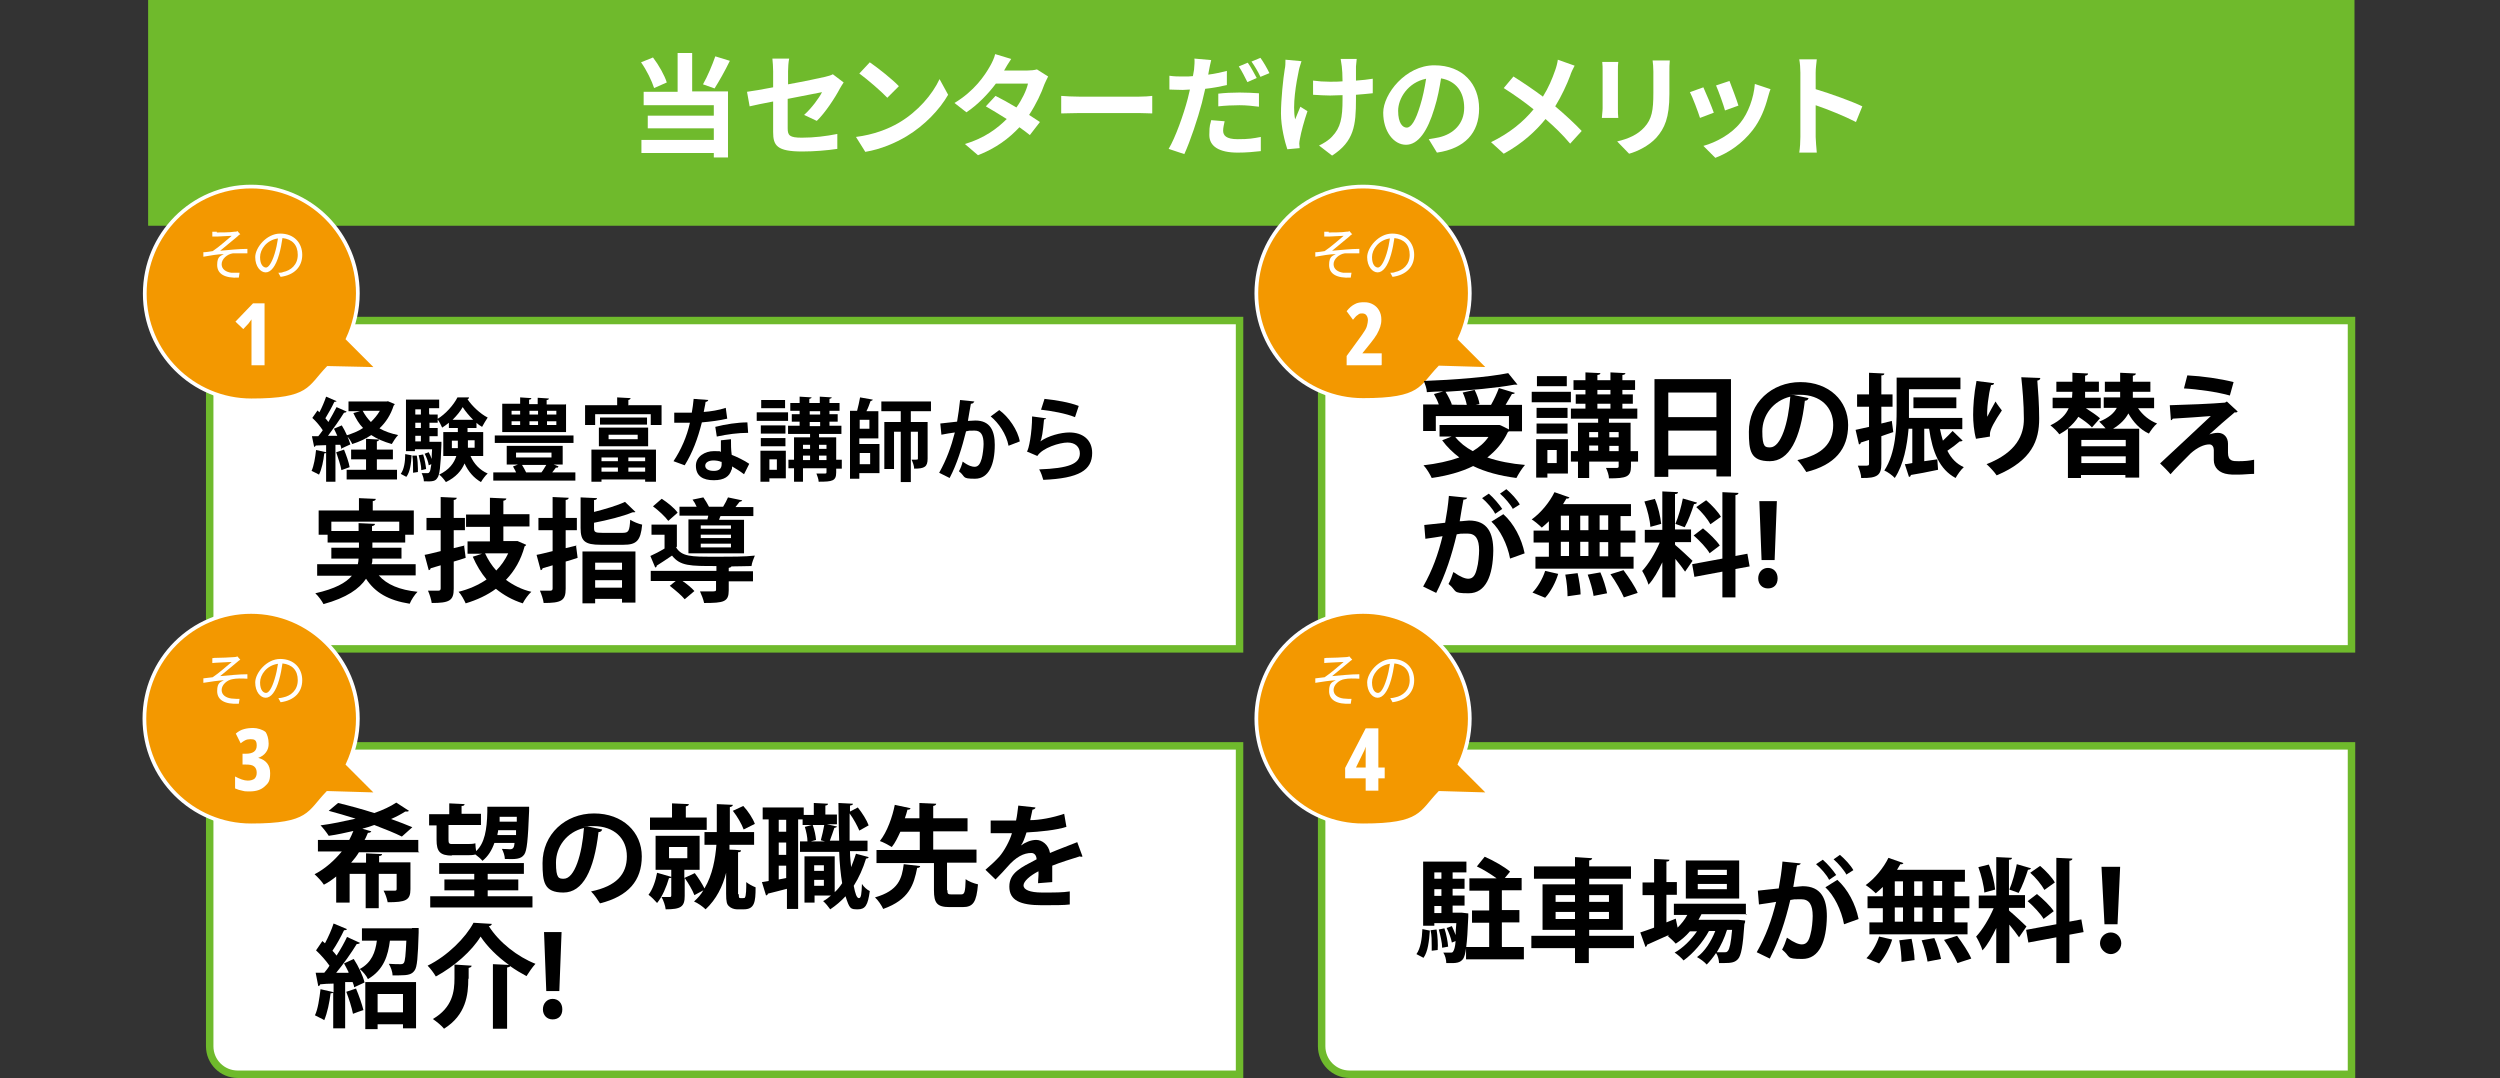 <?xml version="1.0" encoding="UTF-8"?>
<svg id="_レイヤー_1" data-name="レイヤー_1" xmlns="http://www.w3.org/2000/svg" width="670" height="289" version="1.1" viewBox="0 0 670 289">
  <rect x="0" y="0" width="670" height="289" fill="#333333" stroke="none"/>
  <!-- Generator: Adobe Illustrator 29.6.1, SVG Export Plug-In . SVG Version: 2.1.1 Build 9)  -->
  <defs>
    <style>
      .st0 {
        fill: #6fba2c;
      }

      .st1 {
        fill: none;
        stroke: #fff;
        stroke-miterlimit: 10;
      }

      .st2 {
        fill: #fff;
      }

      .st3 {
        fill: #f39800;
      }
    </style>
  </defs>
  <g>
    <rect class="st0" x="39.7" y="0" width="591.3" height="60.5"/>
    <g>
      <path class="st2" d="M175.3,23.6c-.6-1.9-2-4.8-3.5-6.9l3.2-1.3c1.6,2.1,3.1,4.8,3.7,6.7l-3.4,1.5ZM185.6,24.5h9.5v17.7h-3.8v-1.2h-19.4v-3.5h19.4v-3.1h-17.7v-3.4h17.7v-2.8h-18.8v-3.6h9.1v-10.4h3.9v10.3h.1ZM195.6,16.3c-1.3,2.7-2.9,5.5-4.1,7.4l-3.1-1.1c1.2-2.1,2.5-5.2,3.3-7.5l3.9,1.2Z"/>
      <path class="st2" d="M215.5,30.8c2-1.8,4-4.5,4.8-6.1-.9.2-5,1-9.2,1.8v7.9c0,1.9.5,2.5,3.8,2.5s6.5-.4,9.5-1v4c-2.6.4-6.2.7-9.4.7-6.8,0-7.8-1.6-7.8-5.2v-8.2c-2.7.5-5,1-6.3,1.3l-.7-3.9c1.4-.2,4-.6,7-1.2v-4.3c0-1-.1-2.5-.2-3.4h4.5c-.2.9-.3,2.4-.3,3.4v3.5c4.4-.8,8.6-1.7,9.9-2,.8-.2,1.6-.4,2.1-.7l2.9,2.2c-.3.4-.7,1.1-1,1.6-1.3,2.5-4,6.6-6.2,8.7l-3.4-1.6Z"/>
      <path class="st2" d="M240.9,32.9c5.1-3,9-7.6,10.9-11.7l2.3,4.2c-2.3,4-6.3,8.2-11.1,11.1-3,1.8-6.9,3.5-11.1,4.2l-2.5-4c4.7-.6,8.6-2.1,11.5-3.8ZM240.9,23.1l-3.1,3.1c-1.6-1.7-5.3-4.9-7.5-6.5l2.8-3c2.2,1.5,6.1,4.6,7.8,6.4Z"/>
      <path class="st2" d="M280.9,20.5c-.3.6-.7,1.4-1,2.1-.8,2.3-2.2,5.3-4.1,8.2,1.1.7,2.1,1.4,2.9,1.9l-2.7,3.5c-.7-.6-1.7-1.3-2.8-2.1-2.7,2.9-6.2,5.6-11.1,7.5l-3.5-3c5.3-1.6,8.7-4.2,11.2-6.7-2-1.3-4.1-2.5-5.6-3.4l2.6-2.8c1.6.8,3.6,1.9,5.6,3.1,1.5-2.1,2.7-4.6,3.1-6.4h-8.6c-2.1,2.8-4.9,5.7-7.9,7.7l-3.2-2.5c5.3-3.2,8.1-7.3,9.6-10,.4-.7,1.1-2.1,1.3-3.1l4.3,1.3c-.7,1-1.5,2.4-1.9,3.1h6.2c.9,0,1.9-.1,2.6-.3l3,1.9Z"/>
      <path class="st2" d="M284.4,25.7c1.1.1,3.3.2,4.8.2h16.1c1.4,0,2.7-.1,3.5-.2v4.7c-.7,0-2.3-.1-3.5-.1h-16.1c-1.7,0-3.7.1-4.8.1v-4.7Z"/>
      <path class="st2" d="M328.8,22.8c-1.8.4-3.8.8-5.8,1-.3,1.3-.6,2.6-.9,3.8-1.1,4.2-3.1,10.2-4.7,13.7l-4.2-1.4c1.8-3,4-9.2,5.1-13.4.2-.8.4-1.6.6-2.5-.7,0-1.3.1-1.9.1-1.4,0-2.6-.1-3.6-.1v-3.7c1.4.2,2.4.2,3.7.2s1.7,0,2.6-.1c.1-.6.2-1.2.3-1.7.1-1.1.2-2.3.1-3l4.5.4c-.2.8-.5,2.2-.6,2.8l-.2,1.1c1.7-.2,3.4-.6,5-1v3.8h0ZM328.2,32.5c-.2.9-.4,1.8-.4,2.5,0,1.3.8,2.3,3.9,2.3s4.1-.2,6.2-.6v3.8c-1.8.2-3.8.4-6.2.4-5,0-7.6-1.7-7.6-4.7s.3-2.8.5-4l3.6.3ZM326.5,25.1c1.6-.2,3.8-.3,5.7-.3s3.5.1,5.2.2v3.6c-1.6-.2-3.4-.4-5.2-.4s-3.9.1-5.7.3v-3.4ZM334.3,22c-.6-1.2-1.5-3-2.3-4.2l2.4-1c.8,1.1,1.8,3,2.4,4.1l-2.5,1.1ZM337.8,15.5c.8,1.1,1.9,3,2.4,4.1l-2.4,1c-.6-1.3-1.6-3-2.4-4.1l2.4-1Z"/>
      <path class="st2" d="M348.8,16.4c-.2.7-.6,1.8-.7,2.4-.7,3.3-1.8,9.5-1,13.2.4-.9.9-2.3,1.4-3.4l1.9,1.2c-.9,2.6-1.7,5.6-2,7.3-.1.4-.2,1.1-.2,1.4s.1.8.1,1.2l-3.3.3c-.6-1.8-1.7-5.9-1.7-9.6s.6-9.4,1-11.8c.2-.8.2-1.8.2-2.6l4.3.4ZM367.8,25c-1.2.1-2.7.3-4.4.4v1.2c0,7-.5,11.3-6.4,15.1l-3.5-2.7c1.1-.5,2.6-1.4,3.5-2.4,2.3-2.4,2.8-5,2.8-10v-1.1c-1.1,0-2.3.1-3.3.1s-3.1-.1-4.6-.2v-3.8c1.5.2,2.9.3,4.5.3s2.2,0,3.4-.1c0-1.6-.1-3.2-.2-4-.1-.6-.2-1.5-.3-2h4.3c-.1.7-.1,1.3-.2,2v3.8c1.7-.1,3.2-.3,4.5-.5v3.9Z"/>
      <path class="st2" d="M382.9,37.3c1.1-.2,2-.3,2.8-.5,3.8-.9,6.7-3.6,6.7-7.9s-2.2-7.2-6.2-7.9c-.4,2.5-.9,5.3-1.8,8.1-1.8,6-4.3,9.7-7.6,9.7s-6.1-3.6-6.1-8.6,6-12.7,13.7-12.7,12,5.1,12,11.6-3.8,10.7-11.3,11.8l-2.2-3.6ZM380.6,28.3c.7-2.2,1.2-4.7,1.6-7.2-4.9,1-7.5,5.3-7.5,8.6s1.2,4.5,2.3,4.5c1.2,0,2.4-1.9,3.6-5.9Z"/>
      <path class="st2" d="M422,17.6c-.4.7-1,2-1.2,2.7-.9,2.4-2.3,5.4-4,8.2,2.6,2.2,5.1,4.5,7.1,6.6l-3.1,3.4c-2.1-2.5-4.2-4.5-6.6-6.6-2.6,3.2-6.1,6.5-11.2,9.3l-3.4-3.1c4.9-2.4,8.5-5.3,11.4-8.8-2.1-1.7-5-3.8-8-5.7l2.6-3.1c2.4,1.5,5.5,3.6,7.9,5.4,1.5-2.4,2.5-4.8,3.3-7.1.3-.8.6-2,.7-2.8l4.5,1.6Z"/>
      <path class="st2" d="M433.7,16.6c-.1.7-.1,1.3-.1,2.3v10.1c0,.8,0,1.9.1,2.6h-4.4c0-.6.2-1.7.2-2.6v-10.1c0-.6,0-1.6-.1-2.3h4.3ZM447.5,16.3c-.1.8-.1,1.8-.1,3v5.9c0,6.4-1.3,9.2-3.5,11.7-2,2.2-5.1,3.7-7.3,4.3l-3.2-3.3c3-.7,5.5-1.8,7.3-3.8,2-2.2,2.4-4.5,2.4-9.2v-5.7c0-1.2-.1-2.2-.2-3h4.6Z"/>
      <path class="st2" d="M459.3,30.2l-3.7,1.4c-.5-1.6-2-5.6-2.7-6.9l3.6-1.3c.7,1.5,2.2,5.1,2.8,6.8ZM474.5,23.9c-.4,1-.5,1.6-.7,2.2-.8,3-2,6.1-4.1,8.8-2.8,3.6-6.5,6.1-10,7.4l-3.2-3.2c3.3-.9,7.5-3.1,10-6.3,2-2.5,3.5-6.5,3.8-10.3l4.2,1.4ZM465.9,28.3l-3.6,1.3c-.4-1.5-1.7-5.1-2.4-6.7l3.6-1.2c.5,1.3,2,5.2,2.4,6.6Z"/>
      <path class="st2" d="M497.4,32.7c-3.1-1.6-7.6-3.4-10.8-4.5v8.5c0,.9.2,3,.3,4.2h-4.7c.2-1.2.3-3,.3-4.2v-17.2c0-1.1-.1-2.6-.3-3.6h4.7c-.1,1-.3,2.4-.3,3.6v4.4c4,1.2,9.8,3.3,12.5,4.6l-1.7,4.2Z"/>
    </g>
    <g>
      <path class="st2" d="M63.7,173.9c-4.1,0-7.5-3.4-7.5-7.5v-73c0-4.1,3.4-7.5,7.5-7.5h268.5v88H63.7Z"/>
      <path class="st0" d="M331.2,86.9v86H63.7c-3.6,0-6.5-2.9-6.5-6.5v-73c0-3.6,2.9-6.5,6.5-6.5h267.5M333.2,84.9H63.7c-4.7,0-8.5,3.8-8.5,8.5v73c0,4.7,3.8,8.5,8.5,8.5h269.5v-90h0Z"/>
    </g>
    <g>
      <g>
        <path class="st3" d="M101.3,98.9l-8.1-8.1c1.7-3.7,2.7-7.8,2.7-12.2,0-15.8-12.8-28.6-28.6-28.6s-28.5,12.9-28.5,28.7,12.8,28.6,28.6,28.6,15.4-3.4,20.5-8.7l13.4.3Z"/>
        <path class="st1" d="M101.3,98.9l-8.1-8.1c1.7-3.7,2.7-7.8,2.7-12.2,0-15.8-12.8-28.6-28.6-28.6s-28.5,12.9-28.5,28.7,12.8,28.6,28.6,28.6,15.4-3.4,20.5-8.7l13.4.3Z"/>
      </g>
      <g>
        <path class="st2" d="M58.1,62.3c.7,0,3.8,0,4.7-.2.4,0,.7,0,.8-.2l.8.9c-.2,0-.6.4-.8.6-1.1.9-3.4,2.8-4.6,3.8,2.3-.2,5.1-.5,7.3-.5v1.2c-1.5,0-3,0-3.9,0-1.5.2-3,1.5-3,2.9s1.2,2.1,2.6,2.3c.9,0,1.7,0,2.2,0l-.2,1.3c-3.8.2-5.8-1-5.8-3.4s1-2.4,1.8-2.9c-1.6,0-3.7.4-5.5.7v-1.2c.7,0,1.8-.2,2.5-.3,1.7-1.1,4.1-3.3,5.1-4.1-.7,0-3.4.2-4,.2s-.9,0-1.2,0v-1.3c.4,0,.8,0,1.2,0Z"/>
        <path class="st2" d="M74.6,73.1c.5,0,.9,0,1.3-.2,2-.4,3.9-1.9,3.9-4.6s-1.5-4.2-4.1-4.5c-.2,1.4-.5,3-.9,4.4-.9,3.2-2.2,4.8-3.6,4.8s-2.8-1.6-2.8-4.1,3-6.3,6.7-6.3,5.9,2.5,5.9,5.7-2.1,5.4-5.8,5.9l-.6-1.1ZM73.6,68c.4-1.3.7-2.7.9-4.1-3,.4-4.8,2.9-4.8,5s.9,2.8,1.6,2.8c.6,0,1.5-1.1,2.3-3.7Z"/>
      </g>
      <path class="st2" d="M70.9,97.9h-3.5v-9.3c0-1.1,0-2,0-3-.2.3-.5.7-.8,1.1l-1.4,1.5-2.1-2,4.7-4.9h3.1v16.6h0Z"/>
    </g>
    <g>
      <path class="st2" d="M361.7,173.9c-4.1,0-7.5-3.4-7.5-7.5v-73c0-4.1,3.4-7.5,7.5-7.5h268.5v88h-268.5Z"/>
      <path class="st0" d="M629.2,86.9v86h-267.5c-3.6,0-6.5-2.9-6.5-6.5v-73c0-3.6,2.9-6.5,6.5-6.5h267.5M631.2,84.9h-269.5c-4.7,0-8.5,3.8-8.5,8.5v73c0,4.7,3.8,8.5,8.5,8.5h269.5v-90h0Z"/>
    </g>
    <g>
      <g>
        <path class="st3" d="M399.3,98.9l-8.1-8.1c1.7-3.7,2.7-7.8,2.7-12.2,0-15.8-12.8-28.6-28.6-28.6s-28.6,12.8-28.6,28.6,12.8,28.6,28.6,28.6,15.4-3.4,20.5-8.7l13.5.4Z"/>
        <path class="st1" d="M399.3,98.9l-8.1-8.1c1.7-3.7,2.7-7.8,2.7-12.2,0-15.8-12.8-28.6-28.6-28.6s-28.6,12.8-28.6,28.6,12.8,28.6,28.6,28.6,15.4-3.4,20.5-8.7l13.5.4Z"/>
      </g>
      <g>
        <path class="st2" d="M356.1,62.3c.7,0,3.8,0,4.7-.2.4,0,.7,0,.8-.2l.8.9c-.2,0-.6.4-.8.6-1.1.9-3.4,2.8-4.6,3.8,2.3-.2,5.1-.5,7.3-.5v1.2c-1.5,0-3,0-3.9,0-1.5.2-3,1.5-3,2.9s1.2,2.1,2.6,2.3c.9,0,1.7,0,2.2,0l-.2,1.3c-3.8.2-5.8-1-5.8-3.4s1-2.4,1.8-2.9c-1.6,0-3.7.4-5.5.7v-1.2c.7,0,1.8-.2,2.5-.3,1.7-1.1,4.1-3.3,5.1-4.1-.7,0-3.4.2-4,.2s-.9,0-1.2,0v-1.3c.4,0,.8,0,1.2,0Z"/>
        <path class="st2" d="M372.6,73.1c.5,0,.9,0,1.3-.2,2-.4,3.9-1.9,3.9-4.6s-1.5-4.2-4.1-4.5c-.2,1.4-.5,3-.9,4.4-.9,3.2-2.2,4.8-3.6,4.8s-2.8-1.6-2.8-4.1,3-6.3,6.7-6.3,5.9,2.5,5.9,5.7-2.1,5.4-5.8,5.9l-.6-1.1ZM371.6,68c.4-1.3.7-2.7.9-4.1-3,.4-4.8,2.9-4.8,5s.9,2.8,1.6,2.8c.6,0,1.5-1.1,2.3-3.7Z"/>
      </g>
      <path class="st2" d="M370.2,97.9h-9.3v-2.5l3.2-4.4c.7-.9,1.2-1.7,1.6-2.3.4-.6.6-1.1.7-1.6.1-.4.2-.9.2-1.3s-.1-.9-.4-1.3c-.2-.3-.6-.5-1.1-.5s-.8,0-1.2.4c-.4.2-.8.7-1.3,1.3l-1.7-2.3c.7-.9,1.4-1.5,2.2-1.9.7-.4,1.5-.5,2.5-.5s1.7.2,2.4.6c.7.4,1.2.9,1.6,1.6s.6,1.5.6,2.4-.1,1.3-.3,2c-.2.6-.5,1.3-.9,2s-1,1.5-1.8,2.5l-2.1,2.6h0c0,0,5.2,0,5.2,0v3.1h-.1Z"/>
    </g>
    <g>
      <path class="st2" d="M63.7,287.9c-4.1,0-7.5-3.4-7.5-7.5v-73c0-4.1,3.4-7.5,7.5-7.5h268.5v88H63.7Z"/>
      <path class="st0" d="M331.2,200.9v86H63.7c-3.6,0-6.5-2.9-6.5-6.5v-73c0-3.6,2.9-6.5,6.5-6.5h267.5M333.2,198.9H63.7c-4.7,0-8.5,3.8-8.5,8.5v73c0,4.7,3.8,8.5,8.5,8.5h269.5v-90h0Z"/>
    </g>
    <g>
      <g>
        <path class="st3" d="M101.3,212.9l-8.1-8.1c1.7-3.7,2.7-7.8,2.7-12.2,0-15.8-12.8-28.6-28.6-28.6s-28.6,12.8-28.6,28.6,12.8,28.6,28.6,28.6,15.4-3.4,20.5-8.7l13.5.4Z"/>
        <path class="st1" d="M101.3,212.9l-8.1-8.1c1.7-3.7,2.7-7.8,2.7-12.2,0-15.8-12.8-28.6-28.6-28.6s-28.6,12.8-28.6,28.6,12.8,28.6,28.6,28.6,15.4-3.4,20.5-8.7l13.5.4Z"/>
      </g>
      <g>
        <path class="st2" d="M58.1,176.3c.7,0,3.8-.1,4.7-.2.4,0,.7-.1.8-.2l.8.9c-.2.1-.6.4-.8.6-1.1.9-3.4,2.8-4.6,3.8,2.3-.2,5.1-.5,7.3-.5v1.2c-1.5-.1-3-.1-3.9.1-1.5.2-3,1.5-3,2.9s1.2,2.1,2.6,2.3c.9.1,1.7.1,2.2.1l-.2,1.3c-3.8.2-5.8-1-5.8-3.4s1-2.4,1.8-2.9c-1.6.1-3.7.4-5.5.7v-1.2c.7-.1,1.8-.2,2.5-.3,1.7-1.1,4.1-3.3,5.1-4.1-.7,0-3.4.2-4,.2s-.9.1-1.2.1v-1.3c.4-.1.8-.1,1.2-.1Z"/>
        <path class="st2" d="M74.6,187.1c.5,0,.9-.1,1.3-.2,2-.4,3.9-1.9,3.9-4.6s-1.5-4.2-4.1-4.5c-.2,1.4-.5,3-.9,4.4-.9,3.2-2.2,4.8-3.6,4.8s-2.8-1.6-2.8-4.1,3-6.3,6.7-6.3,5.9,2.5,5.9,5.7-2.1,5.4-5.8,5.9l-.6-1.1ZM73.6,182c.4-1.3.7-2.7.9-4.1-3,.4-4.8,2.9-4.8,5s.9,2.8,1.6,2.8,1.5-1.1,2.3-3.7Z"/>
      </g>
      <path class="st2" d="M72,199.3c0,.9-.2,1.6-.7,2.3s-1.2,1.2-2.1,1.5h0c2.1.6,3.2,1.9,3.2,4.1s-.5,2.7-1.5,3.6c-1,.9-2.3,1.3-4,1.3s-1.4-.1-2-.2-1.2-.3-1.9-.6v-3.2c.6.3,1.2.6,1.8.8.6.2,1.1.3,1.6.3.8,0,1.4-.2,1.8-.5.4-.4.6-.9.6-1.6s-.2-1.3-.7-1.7-1.2-.5-2.3-.5h-.8v-2.9h.9c1.9,0,2.9-.7,2.9-2.2s-.6-1.7-1.7-1.7-1.7.4-2.6,1.1l-1.3-2.6c.7-.6,1.4-1,2.2-1.2.7-.2,1.5-.3,2.5-.3s2.5.4,3.3,1.1c.4.6.8,1.7.8,3.1Z"/>
    </g>
  </g>
  <g>
    <path class="st2" d="M361.7,287.9c-4.1,0-7.5-3.4-7.5-7.5v-73c0-4.1,3.4-7.5,7.5-7.5h268.5v88h-268.5Z"/>
    <path class="st0" d="M629.2,200.9v86h-267.5c-3.6,0-6.5-2.9-6.5-6.5v-73c0-3.6,2.9-6.5,6.5-6.5h267.5M631.2,198.9h-269.5c-4.7,0-8.5,3.8-8.5,8.5v73c0,4.7,3.8,8.5,8.5,8.5h269.5v-90h0Z"/>
  </g>
  <g>
    <g>
      <path class="st3" d="M399.3,212.9l-8.1-8.1c1.7-3.7,2.7-7.8,2.7-12.2,0-15.8-12.8-28.6-28.6-28.6s-28.6,12.8-28.6,28.6,12.8,28.6,28.6,28.6,15.4-3.4,20.5-8.7l13.5.4Z"/>
      <path class="st1" d="M399.3,212.9l-8.1-8.1c1.7-3.7,2.7-7.8,2.7-12.2,0-15.8-12.8-28.6-28.6-28.6s-28.6,12.8-28.6,28.6,12.8,28.6,28.6,28.6,15.4-3.4,20.5-8.7l13.5.4Z"/>
    </g>
    <g>
      <path class="st2" d="M356.1,176.3c.7,0,3.8-.1,4.7-.2.4,0,.7-.1.8-.2l.8.9c-.2.1-.6.4-.8.6-1.1.9-3.4,2.8-4.6,3.8,2.3-.2,5.1-.5,7.3-.5v1.2c-1.5-.1-3-.1-3.9.1-1.5.2-3,1.5-3,2.9s1.2,2.1,2.6,2.3c.9.1,1.7.1,2.2.1l-.2,1.3c-3.8.2-5.8-1-5.8-3.4s1-2.4,1.8-2.9c-1.6.1-3.7.4-5.5.7v-1.2c.7-.1,1.8-.2,2.5-.3,1.7-1.1,4.1-3.3,5.1-4.1-.7,0-3.4.2-4,.2s-.9.1-1.2.1v-1.3c.4-.1.8-.1,1.2-.1Z"/>
      <path class="st2" d="M372.6,187.1c.5,0,.9-.1,1.3-.2,2-.4,3.9-1.9,3.9-4.6s-1.5-4.2-4.1-4.5c-.2,1.4-.5,3-.9,4.4-.9,3.2-2.2,4.8-3.6,4.8s-2.8-1.6-2.8-4.1,3-6.3,6.7-6.3,5.9,2.5,5.9,5.7-2.1,5.4-5.8,5.9l-.6-1.1ZM371.6,182c.4-1.3.7-2.7.9-4.1-3,.4-4.8,2.9-4.8,5s.9,2.8,1.6,2.8,1.5-1.1,2.3-3.7Z"/>
    </g>
    <path class="st2" d="M371.1,208.6h-1.7v3.3h-3.4v-3.3h-5.5v-2.8l5.5-10.6h3.4v10.5h1.7v2.9ZM366,205.7v-5.6h0c-.2.7-.4,1.2-.7,1.7l-1.9,3.9h2.6Z"/>
  </g>
  <g>
    <path d="M383.2,249.4c-.2,2.8-.5,5.6-1.7,7.3l-1.9-1c1.1-1.5,1.5-4.1,1.6-6.7l2,.4ZM391.8,244.6l1.7.2c0,.3,0,.6,0,.9-.3,7.5-.7,10.3-1.4,11.3-.8,1-1.6,1.2-4.5,1.1,0-.9-.3-2.1-.8-2.8.8,0,1.5,0,1.9,0s.6,0,.8-.4c.2-.3.5-1.1.6-2.7l-1,.4c-.2-1.1-.8-2.7-1.4-3.9l1.4-.5c.4.8.7,1.6,1,2.4h0c0-.9.1-2,.2-3.2h-5.9v.7h-3v-17.2h11.6v2.9h-3.7v1.7h3.2v2.7h-3.2v1.8h3.2v2.7h-3.2v1.9h2.6ZM383.7,254.9c0-.4,0-.8,0-1.3,0-1.4,0-3-.3-4.3l1.6-.2c.3,1.8.4,4,.3,5.5l-1.6.2ZM386.3,233.8h-1.9v1.7h1.9v-1.7ZM386.3,240.1v-1.8h-1.9v1.8h1.9ZM384.4,242.8v1.9h1.9v-1.9h-1.9ZM386.5,254c0-1.3-.5-3.4-.9-4.9l1.5-.3c.5,1.5.9,3.5,1,4.9l-1.6.3ZM402.6,253.8h5.8v3.3h-15.5v-3.3h6.2v-6.5h-4.6v-3.3h4.6v-5.3h-5.3v-3.3h7.3c-1.5-1.1-3.6-2.4-5.3-3.2l2.1-2.6c2.3,1,5.3,2.7,6.8,4l-1.4,1.7h4.5v3.3h-5.3v5.3h4.7v3.3h-4.7v6.5Z"/>
    <path d="M437.9,250.8v3.3h-12.1v4h-3.7v-4h-11.7v-3.3h11.7v-1.6h-8.7v-12.2h8.7v-1.5h-11v-3.3h11v-2.5l4.6.3c0,.3-.3.5-.8.6v1.6h11.2v3.3h-11.2v1.5h9v12.2h-9v1.6h12.1ZM416.9,239.9v1.8h5.2v-1.8h-5.2ZM416.9,246.3h5.2v-1.9h-5.2v1.9ZM431.2,239.9h-5.3v1.8h5.3v-1.8ZM431.2,246.3v-1.9h-5.3v1.9h5.3Z"/>
    <path d="M468.2,245h-12.2c-.3.5-.5,1-.8,1.5h10.6c0,0,1.9.2,1.9.2,0,.3,0,.6-.2.9-.4,6.1-.9,8.5-1.7,9.4-.8.9-1.7,1.1-3.8,1.1s-.8,0-1.3,0c0-.8-.3-2-.8-2.7-.8,1.2-1.7,2.3-2.5,3.1-.6-.7-1.7-1.5-2.6-2,2.1-1.5,3.8-4.2,4.9-7h-1.7c-1.6,3-4.3,6.1-6.8,7.9-.6-.7-1.6-1.6-2.4-2.1,2.2-1.2,4.4-3.4,6-5.7h-1.9c-1.1,1.3-2.4,2.4-3.8,3.3-.5-.6-1.6-1.6-2.2-2.1.2,0,.4-.2.5-.3h0c-2.2,1-4.4,2-6,2.7,0,.3-.2.5-.4.6l-1.4-3.9c1-.3,2.3-.8,3.7-1.3v-8.7h-3.1v-3.4h3.1v-6.3l4.1.2c0,.3-.2.5-.8.5v5.5h2.8v3.4h-2.8v7.4l2.5-1c0,0,0,.1.5,2.4,1-1,1.9-2.1,2.6-3.4h-3.6v-3h19.3v3ZM466.1,230.6v10.2h-14.3v-10.2h14.3ZM462.8,234.5v-1.4h-7.8v1.4h7.8ZM462.8,238.3v-1.4h-7.8v1.4h7.8ZM462.8,249.3c-.6,2-1.6,4.1-2.7,5.9.9,0,1.7,0,2.1,0s.6,0,.9-.4c.4-.5.8-2,1.1-5.6h-1.3Z"/>
    <path d="M482.6,231.3c0,.4-.5.6-1,.6-.3,1.5-.7,4-1,5.8.8,0,1.9-.2,2.5-.2,5,0,6.5,3.4,6.5,8.1h0c-.1,6.7-2,11.4-6.6,11.4s-3-.6-5.4-2.5c.5-.9,1-2.2,1.3-3.2,2,1.4,3.2,1.8,4,1.8,1.3,0,1.9-1,2.3-2.7.4-1.3.6-3.8.6-4.9,0-3-.9-4.5-3.1-4.5s-1.7,0-2.9.2c-1.3,5.5-3,10.8-5.5,15.7l-3.5-1.7c2.5-4.4,4-8.6,5.2-13.5-1.1.2-3.2.5-4.6.7l-.3-3.7,5.6-.6c.4-2.2.8-4.7,1-7.2l4.9.5ZM490.2,235.8c-.6-1.3-2.3-3.2-3.5-4.2l1.8-1.2c1.3,1.1,2.8,2.9,3.6,4.1l-1.9,1.3ZM494.2,247.7c-.7-3.8-2.7-7.8-5-9.9l3.2-2c2.8,2.5,4.9,6.5,5.7,10.5l-3.9,1.4ZM494.9,234.5c-.6-1.2-2.3-3.2-3.5-4.2l1.7-1.2c1.3,1.1,2.9,2.8,3.6,4.1l-1.9,1.2Z"/>
    <path d="M504.6,240v-2.3c-.6.6-1.3,1.2-1.9,1.7-.7-.7-1.9-1.7-2.7-2.2,2.4-1.7,4.8-4.6,6.1-7.3l4,1.4c0,.2-.4.4-.8.3-.3.5-.6,1-.9,1.5h18.2v3.2h-2.8v3.9h4v3.2h-4v3.8h3.5v3.2h-26.3v-3.2h3.6v-3.8h-4.1v-3.2h4.1ZM507.1,251.8c-.7,2.3-2,4.8-3.5,6.4l-3.4-1.4c1.3-1.3,2.7-3.6,3.4-5.8l3.5.8ZM507.8,236.2v3.9h2.2v-3.9h-2.2ZM507.8,243.2v3.8h2.2v-3.8h-2.2ZM509.6,257.8c0-1.5-.2-3.9-.6-5.8l3.3-.4c.4,1.8.8,4.2.8,5.7l-3.5.5ZM515.2,236.2h-2.2v3.9h2.2v-3.9ZM515.2,243.2h-2.2v3.8h2.2v-3.8ZM516.6,257.8c-.2-1.5-.9-3.9-1.6-5.8l3.4-.6c.8,1.8,1.5,4.1,1.8,5.6l-3.6.7ZM520.5,240v-3.9h-2.3v3.9h2.3ZM520.5,247.1v-3.8h-2.3v3.8h2.3ZM524.6,258.1c-.7-1.6-2.2-4.3-3.6-6.2l3.5-1.1c1.4,1.9,3.1,4.4,3.8,6.1l-3.7,1.2Z"/>
    <path d="M538.5,244.1c1,.8,4,3.6,4.6,4.2l-2,2.9c-.6-.9-1.6-2.2-2.6-3.4v10.3h-3.5v-9.4c-1.1,2.3-2.3,4.5-3.7,6-.3-1.1-1.1-2.7-1.7-3.7,1.7-1.8,3.5-4.8,4.7-7.6h-4v-3.4h4.7v-10.3l4.2.2c0,.3-.2.5-.8.5v9.5h4.3v3.4h-4.3v.6ZM533,231.7c.9,2.1,1.5,4.8,1.7,6.7l-2.9.8c-.1-1.8-.8-4.6-1.6-6.8l2.8-.7ZM544.3,232.7c0,.2-.4.4-.8.4-.6,1.9-1.6,4.6-2.5,6.2-.8-.3-1.7-.6-2.5-.9.8-1.8,1.6-4.7,2-6.8l3.8,1.1ZM558.4,249.8l-3.8.7v7.6h-3.5v-6.9l-7.5,1.4-.6-3.4,8.1-1.5v-17.8l4.3.2c0,.3-.2.5-.8.6v16.3l3.2-.6.6,3.4ZM545.9,239.6c1.6,1.3,3.6,3.2,4.5,4.6-2.6,2-2.7,2-2.7,2.1-.8-1.4-2.7-3.4-4.3-4.8l2.5-1.9ZM546.8,232.1c1.5,1.3,3.2,3.1,3.9,4.4l-2.8,2c-.7-1.3-2.3-3.3-3.8-4.6l2.6-1.8Z"/>
    <path d="M562.8,252.8c0-1.6,1.3-2.9,2.9-2.9s2.8,1.3,2.8,2.9-1.3,2.9-2.8,2.9-2.9-1.4-2.9-2.9ZM564,247.7l-.8-15.4h5l-.7,15.4h-3.5Z"/>
  </g>
  <g>
    <path d="M91.5,120.4c0-.4-.2-.8-.3-1.2h-1.3v9.9h-2.5v-7.8c-.1.2-.3.2-.5.2-.2,2-.7,4.3-1.4,5.7-.5-.3-1.4-.7-2-1,.6-1.3,1-3.6,1.2-5.6l2.7.6v-1.9c-1.1,0-2,.1-2.8.1,0,.2-.3.3-.4.4l-.6-2.9h1.7c.4-.5.8-1,1.2-1.6-.7-1.1-1.8-2.4-2.8-3.3l1.4-2,.5.5c.7-1.3,1.4-3,1.8-4.2l2.8,1.2c0,.1-.3.2-.6.2-.6,1.3-1.6,3.1-2.4,4.4.3.3.6.7.8,1,.8-1.4,1.6-2.8,2.2-4l2.7,1.2c-.1.2-.4.3-.7.3-1.1,1.8-2.8,4.2-4.3,6.2h2.5c-.3-.7-.6-1.3-.9-1.9l2.1-.9c1,1.6,1.9,3.7,2.3,5.1l-2.2,1ZM91.5,126c-.2-1.3-.9-3.3-1.4-4.8l2.1-.7c.6,1.5,1.3,3.4,1.5,4.7l-2.2.8ZM103.9,107.5l1.9.8c0,.1-.2.3-.3.4-.8,2.5-2.1,4.5-3.8,6.1,1.4.8,3.1,1.4,5,1.8-.6.6-1.3,1.7-1.7,2.4-2.1-.6-4-1.4-5.5-2.4-1.5,1-3.2,1.8-5.1,2.4-.3-.7-1-1.8-1.6-2.3,1.6-.5,3.2-1.1,4.5-2-1.1-1.1-1.9-2.5-2.6-4l1.8-.5h-3.1v-2.6h10.4ZM101,123.1v2.8h5.4v2.6h-13.5v-2.6h5.2v-2.8h-4v-2.6h4v-2.9l3.5.2c0,.2-.2.4-.6.5v2.2h4.3v2.6h-4.3ZM97.2,110.1c.6,1.1,1.3,2.1,2.2,3,.9-.9,1.7-1.8,2.4-3h-4.5Z"/>
    <path d="M110.3,122c-.1,2.2-.4,4.5-1.4,5.8l-1.5-.8c.9-1.2,1.2-3.3,1.2-5.3l1.6.3ZM115.1,111.1h2.2v2.2h-2.2v1.4h2.2v2.2h-2.2v1.5h1.9s1.3,0,1.3,0c0,.2,0,.5,0,.7-.2,6-.5,8.3-1.1,9-.5.8-1.1,1-3.6.9,0-.7-.3-1.6-.6-2.2.6,0,1.2,0,1.5,0s.4,0,.6-.3c.2-.2.3-.8.5-2.1l-.7.3c-.1-.9-.6-2.2-1.1-3.1l1.1-.4c.3.6.6,1.2.8,1.8h0c0-.7,0-1.6.1-2.6h-4.6v.5h-2.4v-13.8h8.9v2.3h-2.7v1.4ZM110.7,126.6c0-.3,0-.6,0-1,0-1.1,0-2.4-.2-3.5h1.2c.2,1,.3,2.4.3,3.5s0,.6,0,.9l-1.3.2ZM112.8,109.7h-1.5v1.4h1.5v-1.4ZM112.8,114.7v-1.4h-1.5v1.4h1.5ZM112.8,118.3v-1.5h-1.5v1.5h1.5ZM112.9,125.9c0-1.1-.4-2.7-.7-3.9l1.2-.2c.4,1.2.7,2.9.8,3.9l-1.3.3ZM129.5,122.2h-3.4c.9,2.1,2.5,3.8,4.6,4.7-.6.5-1.4,1.6-1.8,2.3-1.9-1.1-3.4-2.8-4.4-5-.8,1.9-2.3,3.7-5,5-.4-.6-1.2-1.6-1.8-2,2.7-1.3,4-3.1,4.6-5h-3.5v-6.4h3.9v-1.1h-2.4v-1.4c-.6.5-1.2.9-1.8,1.3-.3-.7-.8-1.7-1.3-2.3,2.2-1.3,4.4-3.8,5.4-5.8h3.1c0,.3-.2.4-.4.5,1.2,1.8,3.4,3.9,5.4,4.9-.5.7-1.1,1.8-1.5,2.5-.5-.3-1-.6-1.5-1.1v1.4h-2.4v1.1h4.2v6.4ZM121.2,120.1h1.5c0-.8,0-1.3,0-2h-1.6v2ZM126.8,112.5c-1.1-1.1-2.1-2.3-2.8-3.4-.6,1.1-1.6,2.3-2.7,3.4h5.5ZM127.1,118h-1.7c0,1.1,0,1.5,0,2h1.8v-2Z"/>
    <path d="M149.6,125.1c0,.2-.3.3-.6.2-.3.4-.6.8-1,1.3h6.2v2.2h-22v-2.2h6.1c-.2-.6-.6-1.1-.8-1.6l1.3-.5h-3v-5h15v5h-2.4l1.3.5ZM153.7,116.7v2h-21.1v-2h21.1ZM151.7,108.2v7.6h-17.1v-7.6h4.8v-1.7l3,.2c0,.2-.2.4-.6.4v1.2h2.3v-1.7l3,.2c0,.2-.2.4-.6.4v1.2h5.1ZM137.1,110.1v1h2.3v-1h-2.3ZM137.1,112.9v1h2.3v-1h-2.3ZM138.3,121.3v1.3h9.5v-1.3h-9.5ZM145.1,126.6c.5-.6.9-1.4,1.3-2h-6.5c.4.6.8,1.4,1.1,2h4.1ZM144.2,110.1h-2.3v1h2.3v-1ZM144.2,112.9h-2.3v1h2.3v-1ZM149.1,111.1v-1h-2.5v1h2.5ZM149.1,113.9v-1h-2.5v1h2.5Z"/>
    <path d="M168.5,108.6h8.8v5.3h-2.9v-2.9h-14.9v2.9h-2.7v-5.3h8.6v-2.1l3.6.2c0,.2-.2.4-.6.5v1.5ZM158.5,129.1v-8.6h17.3v8.6h-2.9v-.6h-11.7v.6h-2.7ZM160.5,119.6v-5h13.2v5h-13.2ZM160.8,111.9h12.6v1.9h-12.6v-1.9ZM165.6,122.6h-4.4v1h4.4v-1ZM161.2,126.4h4.4v-1.1h-4.4v1.1ZM163.1,116.5v1.2h7.8v-1.2h-7.8ZM172.9,123.6v-1h-4.5v1h4.5ZM168.4,126.4h4.5v-1.1h-4.5v1.1Z"/>
    <path d="M189.8,107.2c0,.2-.3.5-.7.5-.1.9-.4,2-.5,2.7,1.7-.1,4.2-.5,5.9-1.1l.4,2.9c-2.1.5-4.5.8-6.8,1-1.1,4.4-2.5,8.1-4.6,11.5l-3-1.1c2-3,3.6-6.6,4.4-10.3h-4.2v-2.7h2.7c.7,0,1.4,0,2,0,.2-1.2.4-2.4.5-3.7l4,.3ZM195.9,117.7c0,1.4,0,2.8.2,4.2,1.3.5,3.4,1.5,4.7,2.4l-1.4,2.8c-.9-.7-2.3-1.6-3.2-2.1,0,.5,0,.7-.2,1-.5,1.6-1.8,2.7-4.7,2.7s-4.8-1.1-4.8-3.9c0-2.5,2.5-3.9,4.8-3.9s1.2,0,1.9.2c0-1.2,0-2.4,0-3.1l2.8-.3ZM193.3,123.8c-.6-.3-1.5-.4-2.1-.4-1.2,0-2.2.5-2.2,1.4,0,.9.9,1.4,2.3,1.4s2.1-.6,2.1-1.8v-.7ZM200.5,116c-2.6,0-5.7.4-8.4,1l-.4-2.6c2.7-.7,6-1.2,8.6-1.2l.2,2.8Z"/>
    <path d="M202.8,112.8v-2.3h8.4v2.3h-8.4ZM210.6,120.8v7.4h-4.4v.9h-2.4v-8.3h6.8ZM210.5,114v2.2h-6.6v-2.2h6.6ZM203.9,119.6v-2.2h6.6v2.2h-6.6ZM210.4,107.2v2.2h-6.4v-2.2h6.4ZM208.2,123.1h-2v2.8h2v-2.8ZM225.6,123.3v2.3h-1.5v1c0,2.3-1,2.5-4.7,2.5,0-.7-.4-1.6-.6-2.2.9,0,2,0,2.3,0,.3,0,.4,0,.4-.4v-1h-6.3v3.6h-2.4v-3.6h-1.5v-2.3h1.5v-6h4.3v-.9h-5.9v-2.2h3.1v-1.1h-2.1v-2h2.1v-.9h-2.5v-2.1h2.5v-1.7l3.2.2c0,.2-.2.3-.6.4v1.1h2.8v-1.7l3.2.2c0,.2-.2.3-.6.4v1.1h2.7v2.1h-2.7v.9h2.2v2h-2.2v1.1h3.2v2.2h-6v.9h4.6v6h1.5ZM217.1,119.2h-1.9v1.1h1.9v-1.1ZM215.2,122.1v1.2h1.9v-1.2h-1.9ZM217,110.2v.9h2.8v-.9h-2.8ZM217,113.1v1.1h2.8v-1.1h-2.8ZM221.5,119.2h-2v1.1h2v-1.1ZM219.5,123.3h2v-1.2h-2v1.2Z"/>
    <path d="M230.3,117.4v1.6h5.4v7.8h-5.4v1.5h-2.5v-18.2h1.9c.3-1.1.6-2.5.8-3.6l3.4.6c0,.2-.3.3-.6.4-.3.8-.6,1.8-1.1,2.7h3.2v7.3h-5.2ZM233,114.9v-2.4h-2.6v2.4h2.6ZM233.2,121.4h-2.8v3h2.8v-3ZM249.5,110.2h-5.4v2.9h4.5v9.8c0,2.2-.8,2.7-3.6,2.7,0-.7-.4-1.8-.7-2.4,1.7,0,1.7,0,1.7-.3v-7.2h-1.9v13.5h-2.7v-13.5h-1.8v10h-2.6v-12.6h4.4v-2.9h-5.2v-2.6h13.3v2.6Z"/>
    <path d="M261,107.7c0,.3-.4.5-.8.5-.2,1.2-.6,3.2-.8,4.6.6,0,1.5-.1,2-.1,4,0,5.2,2.8,5.2,6.5h0c0,5.3-1.6,9.1-5.3,9.1s-2.4-.5-4.3-2c.4-.7.8-1.7,1-2.6,1.6,1.2,2.6,1.4,3.2,1.4,1,0,1.5-.8,1.9-2.2.3-1.1.5-3,.5-3.9,0-2.4-.7-3.6-2.4-3.6s-1.4,0-2.3.2c-1.1,4.4-2.4,8.7-4.4,12.5l-2.8-1.4c2-3.6,3.2-6.9,4.2-10.8-.9.1-2.6.4-3.6.6l-.3-3,4.5-.5c.3-1.8.6-3.8.8-5.8l3.9.4ZM270.3,119.5c-.6-3.2-2.7-6.2-4.8-7.9l2.3-1.7c2.5,1.8,5,5.4,5.5,8.4l-3.1,1.2Z"/>
    <path d="M280.4,112c-.1.3-.3.4-.6.4-.3,3.3-.6,5.3-1,5.9h0c2.1-1.5,5.5-2.4,7.8-2.4,3.5,0,6.1,1.9,6.1,5.5,0,4.6-3.5,6.8-13.1,7.2-.2-.7-.6-2-1.1-2.8,8-.3,10.9-1.5,10.9-4.3,0-1.7-1.2-2.9-3.3-2.9s-6.7,1.4-8.1,3.6l-2.8-1.2c.5-.4,1.4-5,1.4-9.4l3.7.5ZM279.9,106.9c2.9.3,6.7.9,9.2,1.9l-1,3c-2.4-1-6.4-1.7-9.1-2l.9-2.8Z"/>
    <path d="M111.4,154.2h-9.9c2.2,2.5,5.6,3.9,10.4,4.4-.8.8-1.7,2.2-2.1,3.2-5.7-.9-9.3-3-11.7-6.7-1.8,2.7-5.2,5.1-11.4,6.8-.4-.8-1.4-2.2-2.2-2.9,5.3-1.2,8.2-2.8,9.8-4.7h-9.3v-3.1h10.9c.1-.5.2-1,.2-1.5h-7.3v-2.9h7.4v-1.4h-8.4v-2.1h-2.4v-6.5h10.8v-3.3l4.5.2c0,.3-.2.5-.8.6v2.5h11v6.5h-2.3v2.1h-8.8v1.4h7.8v2.9h-7.8c0,.5,0,1-.2,1.5h11.8v3.1ZM88.9,142.3h7.2v-2.1l4.4.2c0,.3-.3.5-.8.6v1.3h7.3v-2.5h-18.2v2.5Z"/>
    <path d="M124.4,146.4l.4,3.1c-1.1.4-2.2.7-3.2,1v7.3c0,3.2-1.2,3.8-5.9,3.8-.1-.9-.6-2.4-1-3.3,1.2,0,2.4,0,2.8,0,.4,0,.6-.2.6-.6v-6.2l-2.7.8c0,.3-.3.5-.5.5l-1.1-4.1c1.2-.2,2.6-.6,4.3-1v-5.6h-3.8v-3.3h3.8v-5.6l4.3.2c0,.3-.2.5-.8.6v4.8h3v3.3h-3v4.8l2.9-.7ZM138.7,145l2.3,1c0,.2-.2.3-.4.4-1,3.7-2.7,6.6-5,9,1.9,1.4,4.2,2.6,6.8,3.2-.8.7-1.8,2.1-2.3,3.1-2.8-.9-5.1-2.2-7.2-3.9-2.3,1.7-5.1,3-8.1,3.9-.4-.9-1.2-2.4-1.9-3.1,2.8-.7,5.3-1.8,7.5-3.3-1.5-1.8-2.7-3.8-3.7-6.1l2.5-.8h-3.9v-3.3h6v-3.9h-6.4v-3.3h6.4v-4.5l4.4.2c0,.3-.3.5-.8.6v3.6h7v3.3h-7v3.9h3.8ZM130,148.3c.8,1.7,1.8,3.3,3,4.6,1.3-1.3,2.4-2.9,3.2-4.6h-6.2Z"/>
    <path d="M154.4,146.4l.4,3.1c-1.1.4-2.2.7-3.2,1v7.3c0,3.2-1.2,3.8-5.9,3.8-.1-.9-.6-2.4-1-3.3,1.2,0,2.4,0,2.8,0,.4,0,.6-.2.6-.6v-6.2l-2.7.8c0,.3-.3.5-.5.5l-1.1-4.1c1.2-.2,2.6-.6,4.3-1v-5.6h-3.8v-3.3h3.8v-5.6l4.3.2c0,.3-.2.5-.8.6v4.8h3v3.3h-3v4.8l2.9-.7ZM159.2,141.5c0,1.1.3,1.3,2.2,1.3h5.5c1.6,0,1.8-.5,2-3.5.8.5,2.2,1.1,3.2,1.3-.4,4.3-1.5,5.4-5,5.4h-6.1c-4.3,0-5.4-1-5.4-4.5v-8.2l4.4.2c0,.3-.3.5-.8.5v3.2c3.1-.8,6.2-1.7,8.3-2.7l2.8,2.7c-.1.1-.4.1-.8.1-2.6,1.1-6.7,2.1-10.3,2.8v1.2ZM156.1,161.7v-13.9h14.2v13.7h-3.6v-1h-7.2v1.2h-3.4ZM166.7,150.8h-7.2v1.9h7.2v-1.9ZM159.5,157.5h7.2v-2h-7.2v2Z"/>
    <path d="M181.2,146.7c1.5,2.5,4.2,2.5,9.9,2.5s8.4,0,11.2-.3c-.3.7-.8,1.9-.9,2.8-1.4,0-3.3.1-5.4.1,0,.2-.3.3-.7.4v.9h6.5v2.7h-6.5v2.4c0,3.1-1.3,3.4-6.6,3.4-.2-1-.7-2.2-1.1-3.1.9,0,2,0,2.7,0,1.4,0,1.6,0,1.6-.5v-2.3h-9c1.2.8,2.5,1.9,3.2,2.7l-2.6,2.2c-.8-1-2.6-2.5-4-3.6l1.6-1.3h-6.7v-2.7h17.6v-1.3c-7.1,0-9.7,0-11.9-2.8-1.4,1-2.9,1.9-4.1,2.7,0,.3-.1.4-.4.5l-1.3-3.1c1.1-.5,2.5-1.2,3.8-2v-3.7h-3.5v-2.7h6.8v5.9ZM177.4,133.7c1.5,1,3.4,2.5,4.2,3.7l-2.5,2.2c-.8-1.1-2.6-2.8-4.1-3.9l2.3-2ZM184.5,139.2h5.1c0-.3.2-.6.2-1h-7.7v-2.4h4.6c-.3-.7-.7-1.4-1.1-1.9l2.9-.6c.5.7,1.1,1.7,1.5,2.5h3.8c.5-.8,1-1.8,1.3-2.5l3.8.8c0,.2-.3.3-.7.4-.3.4-.7.9-1.1,1.4h4.8v2.4h-8.8c-.1.3-.3.6-.4,1h6.7v9h-14.9v-9ZM195.9,141.7v-.9h-8.1v.9h8.1ZM195.9,144.2v-.9h-8.1v.9h8.1ZM195.9,146.7v-1h-8.1v1h8.1Z"/>
  </g>
  <g>
    <path d="M404.4,115.6c0,0-.2.1-.3.2-1.3,2.8-3.2,5-5.5,6.8,2.9,1,6.4,1.7,10.1,2-.8.9-1.8,2.5-2.3,3.5-4.5-.6-8.3-1.6-11.6-3.2-3.2,1.6-7,2.6-11.1,3.2-.4-.9-1.4-2.6-2.2-3.4,3.5-.4,6.8-1.1,9.6-2.1-1.7-1.3-3.3-2.8-4.6-4.6l2.5-1h-3.2v-3.1h16.1c0-.1,2.5,1.2,2.5,1.2v-3.6h-19.6v4h-3.4v-7.1h4.2c-.3-.9-.8-1.9-1.3-2.8l2.5-.7c-1.5,0-2.9.1-4.4.2,0-.9-.5-2.2-.8-3,8-.3,17.1-1,22.6-2.1l2.5,3.1c-.1,0-.3,0-.5,0s-.3,0-.4,0c-4.9.9-11.7,1.5-18.4,1.9.7,1.1,1.4,2.5,1.7,3.4h-.4c0,.1,4.4.1,4.4.1-.2-1-.6-2.3-1.1-3.3l3.2-.7c.6,1.2,1.2,2.8,1.3,3.8l-1,.2h4.1c.8-1.4,1.6-3.1,2.1-4.5l4.3,1.3c-.1.2-.4.3-.8.3-.5.9-1.1,1.9-1.7,2.9h4.4v7.1h-3.5ZM390,117.1c1.2,1.5,2.8,2.8,4.7,3.8,1.7-1,3.2-2.3,4.2-3.8h-9Z"/>
    <path d="M410.5,107.8v-2.8h10.5v2.8h-10.5ZM420.2,117.7v9.2h-5.5v1.1h-3v-10.3h8.5ZM420.1,109.3v2.7h-8.3v-2.7h8.3ZM411.8,116.2v-2.7h8.3v2.7h-8.3ZM419.9,100.8v2.7h-8v-2.7h8ZM417.2,120.6h-2.5v3.5h2.5v-3.5ZM439,120.9v2.8h-1.9v1.3c0,2.8-1.2,3.2-5.9,3.2,0-.8-.4-2-.8-2.8,1.1,0,2.5,0,2.9,0,.4,0,.5-.1.5-.5v-1.2h-7.9v4.4h-3v-4.4h-1.9v-2.8h1.9v-7.6h5.4v-1.1h-7.3v-2.7h3.9v-1.3h-2.6v-2.5h2.6v-1.2h-3.2v-2.6h3.2v-2.1l4,.2c0,.3-.2.4-.8.5v1.4h3.5v-2.1l4,.2c0,.3-.2.4-.8.5v1.4h3.4v2.6h-3.4v1.2h2.8v2.5h-2.8v1.3h4v2.7h-7.6v1.1h5.8v7.6h1.9ZM428.3,115.8h-2.4v1.4h2.4v-1.4ZM425.9,119.4v1.4h2.4v-1.4h-2.4ZM428.1,104.5v1.2h3.5v-1.2h-3.5ZM428.1,108.2v1.3h3.5v-1.3h-3.5ZM433.8,115.8h-2.5v1.4h2.5v-1.4ZM431.3,120.9h2.5v-1.4h-2.5v1.4Z"/>
    <path d="M443.4,101.6h20.5v26.1h-3.9v-1.9h-12.9v2h-3.7v-26.1ZM460,105.2h-12.9v6.6h12.9v-6.6ZM447.1,122.1h12.9v-6.7h-12.9v6.7Z"/>
    <path d="M484.6,106.9c-.1.3-.5.5-.9.5-1.2,10.3-4.2,16.2-9.4,16.2s-5.6-2.8-5.6-7.9c0-7.7,6.1-13.3,13.8-13.3s12.8,5,12.8,11.5-3.6,10.7-11.2,12.6c-.6-.9-1.4-2.2-2.4-3.2,6.8-1.4,9.6-4.6,9.6-9.4s-3.4-8.1-8.9-8.1-1,0-1.5.1l3.8.8ZM479.8,106.3c-4.6,1.1-7.5,5-7.5,9.3s.8,4.3,2.1,4.3c2.9,0,4.9-6.6,5.4-13.6Z"/>
    <path d="M507,112.8l.4,3c-1.1.4-2.2.7-3.2,1.1v7.4c0,3-1,3.9-5.4,3.8,0-.9-.5-2.4-.9-3.3.6,0,1.3,0,1.7,0,1.1,0,1.3,0,1.3-.5v-6.4l-2.2.7c0,.3-.3.5-.5.5l-.9-3.9c1-.2,2.2-.5,3.6-.8v-5.4h-3.2v-3.3h3.2v-5.8l4.1.2c0,.3-.2.5-.8.5v5.1h3v3.3h-3v4.5l2.8-.7ZM519.9,114.9c.2,1.1.5,2.2.8,3.2,1-.9,1.9-1.9,2.6-2.6l2.7,2.6c-.1,0-.3.2-.5.2s-.2,0-.3,0c-.8.7-2.1,1.7-3.3,2.5,1,2,2.4,3.5,4.4,4.4-.8.7-1.7,2-2.2,2.9-4.3-2.3-6.2-6.9-7.1-13.2h-1.3v8.7l3.5-.5.2,2.8c-2.7.6-5.5,1.1-7.3,1.4,0,.3-.2.5-.5.5l-1.1-3.4c.6,0,1.3-.2,2-.3v-9.2h-1c-.4,4.5-1.3,9.6-3.7,13.2-.5-.6-2-1.7-2.8-2,3.1-4.7,3.3-11.6,3.3-16.4v-8.5h17.1v3.1h-13.8v5.5c0,.7,0,1.5,0,2.2h14.3v3h-5.9ZM524.3,109.4h-11.5v-2.9h11.5v2.9Z"/>
    <path d="M529.6,117.7c-.6-2.1-.8-4.7-.8-6.5,0-2.2.2-5.5.9-9.1l4.7.6c0,.4-.4.5-.8.5-.7,2.5-1.2,6.8-1,8.5.6-1.3,1.6-3,2.2-4.1.4.7,1.3,1.9,1.7,2.4-1.9,2.8-3.2,5.1-3.2,6.3s0,.5,0,.7l-3.8.6ZM546.8,101.3c0,.4-.3.6-.8.7.2,2.4.5,6.4.5,10.2,0,5.8-1.9,11.2-11.4,15.2-.5-.8-1.9-2.3-2.7-3,8.2-3.2,10-8,10-12.1s-.4-8.4-.7-11.2l5.1.2Z"/>
    <path d="M560.6,114.5c-.7-.8-2.2-1.9-3.6-2.8-.7,1.1-1.6,2.1-2.8,3.1h10.1c-.5-.6-1.2-1.3-1.7-1.8,2.5-1,4-2.3,4.7-3.7h-3.5v-2.8h4.4c0-.5,0-1,0-1.5h0c0,0-4.1,0-4.1,0v-2.7h4.1v-2.4l4.2.2c0,.3-.2.5-.8.6v1.6h4.7v2.7h-4.7c0,.6,0,1.1,0,1.6h5.7v2.8h-4.3c1.2,1.8,3,3.3,5.1,4.1-.8.6-1.7,1.9-2.2,2.7-2.4-1.1-4.2-3.1-5.5-5.4-.8,1.5-2.1,2.9-4.1,4.1h7v13.1h-3.7v-.7h-11.9v.8h-3.5v-13.2c-.7.5-1.4,1-2.3,1.5-.5-.7-1.6-1.8-2.4-2.4,2.7-1.3,4.2-2.9,4.9-4.6h-4.3v-2.8h5.2c0-.5.1-1.1.1-1.6h-4.3v-2.7h4.3v-2.4l4.2.2c0,.3-.2.5-.8.6v1.6h3.7v2.7h-3.7c0,.5,0,1,0,1.6h4.2v2.8h-4c1.4.9,2.9,1.9,3.8,2.7l-2.2,2.5ZM569.7,117.9h-11.9v1.7h11.9v-1.7ZM569.7,124.1v-1.8h-11.9v1.8h11.9Z"/>
    <path d="M591.9,116.5c.8-.3,1.7-.5,2.5-.5,1.7,0,2.7,1.3,2.7,2.9s0,1.9,0,2.4c0,2.3,1.3,2.3,2.8,2.3s2.9-.1,4.2-.4c0,.5,0,1,0,1.4,0,1.6,0,2.4,0,2.4-1.3,0-2.8.2-4.3.2s-2,0-2.6-.1c-2.5-.3-3.9-1.8-3.9-3.8,0-.7,0-1.9,0-2.7s-.4-1.5-1.2-1.5c-1.4,0-3.2.8-5,2.4-1.5,1.5-4.6,4.6-5.4,5.6,0,0-.6-.8-2.8-2.9,3-2.8,11.2-10.4,13.6-12.7-2,.2-7.2.5-10.2.7-.2.3-.2.4-.5.4l-.3-4c4.1-.1,11.6-.4,14.8-.7l.5-.3,2.9,2.7c-.2.2-.4.3-.8.2-1.9,1.6-4.7,4-7.1,6.2h0ZM597.6,106c-3.1-.9-8.6-1.7-12.3-1.9l.9-3.5c4,.2,8.9.9,12.4,1.8l-1,3.6Z"/>
    <path d="M393.2,133.3c0,.4-.5.6-1,.6-.3,1.5-.7,4-1,5.8.8,0,1.9-.2,2.5-.2,5,0,6.5,3.4,6.5,8.1h0c-.1,6.7-2,11.4-6.6,11.4s-3-.6-5.4-2.5c.5-.9,1-2.2,1.3-3.2,2,1.4,3.2,1.8,4,1.8,1.3,0,1.9-1,2.3-2.7.4-1.3.6-3.8.6-4.9,0-3-.9-4.5-3.1-4.5s-1.7,0-2.9.2c-1.3,5.5-3,10.8-5.5,15.7l-3.5-1.7c2.5-4.4,4-8.6,5.2-13.5-1.1.2-3.2.5-4.6.7l-.3-3.7,5.6-.6c.4-2.2.8-4.7,1-7.2l4.9.5ZM400.7,137.7c-.6-1.3-2.3-3.2-3.5-4.2l1.8-1.2c1.3,1.1,2.8,2.9,3.6,4.1l-1.9,1.3ZM404.7,149.7c-.7-3.8-2.7-7.8-5-9.9l3.2-2c2.8,2.5,4.9,6.5,5.7,10.5l-3.9,1.4ZM405.5,136.5c-.6-1.2-2.3-3.2-3.5-4.2l1.7-1.2c1.3,1.1,2.9,2.8,3.6,4.1l-1.9,1.2Z"/>
    <path d="M415.1,142v-2.3c-.6.6-1.3,1.2-1.9,1.7-.7-.7-1.9-1.7-2.7-2.2,2.4-1.7,4.8-4.6,6.1-7.3l4,1.4c0,.2-.4.4-.8.3-.3.5-.6,1-.9,1.5h18.2v3.2h-2.8v3.9h4v3.2h-4v3.8h3.5v3.2h-26.3v-3.2h3.6v-3.8h-4.1v-3.2h4.1ZM417.6,153.8c-.7,2.3-2,4.8-3.5,6.4l-3.4-1.4c1.3-1.3,2.7-3.6,3.4-5.8l3.5.8ZM418.3,138.2v3.9h2.2v-3.9h-2.2ZM418.3,145.2v3.8h2.2v-3.8h-2.2ZM420.1,159.8c0-1.5-.2-3.9-.6-5.8l3.3-.4c.4,1.8.8,4.2.8,5.7l-3.5.5ZM425.7,138.2h-2.2v3.9h2.2v-3.9ZM425.7,145.2h-2.2v3.8h2.2v-3.8ZM427.1,159.8c-.2-1.5-.9-3.9-1.6-5.8l3.4-.6c.8,1.8,1.5,4.1,1.8,5.6l-3.6.7ZM431,142v-3.9h-2.3v3.9h2.3ZM431,149.1v-3.8h-2.3v3.8h2.3ZM435.2,160.1c-.7-1.6-2.2-4.3-3.6-6.2l3.5-1.1c1.4,1.9,3.1,4.4,3.8,6.1l-3.7,1.2Z"/>
    <path d="M449,146.1c1,.8,4,3.6,4.6,4.2l-2,2.9c-.6-.9-1.6-2.2-2.6-3.4v10.3h-3.5v-9.4c-1.1,2.3-2.3,4.5-3.7,6-.3-1.1-1.1-2.7-1.7-3.7,1.7-1.8,3.5-4.8,4.7-7.6h-4v-3.4h4.7v-10.3l4.2.2c0,.3-.2.5-.8.5v9.5h4.3v3.4h-4.3v.6ZM443.5,133.7c.9,2.1,1.5,4.8,1.7,6.7l-2.9.8c-.1-1.8-.8-4.6-1.6-6.8l2.8-.7ZM454.8,134.7c0,.2-.4.4-.8.4-.6,1.9-1.6,4.6-2.5,6.2-.8-.3-1.7-.6-2.5-.9.8-1.8,1.6-4.7,2-6.8l3.8,1.1ZM468.9,151.8l-3.8.7v7.6h-3.5v-6.9l-7.5,1.4-.6-3.4,8.1-1.5v-17.8l4.3.2c0,.3-.2.5-.8.6v16.3l3.2-.6.6,3.4ZM456.4,141.6c1.6,1.3,3.6,3.2,4.5,4.6-2.6,2-2.7,2-2.7,2.1-.8-1.4-2.7-3.4-4.3-4.8l2.5-1.9ZM457.3,134.1c1.5,1.3,3.2,3.1,3.9,4.4l-2.8,2c-.7-1.3-2.3-3.3-3.8-4.6l2.6-1.8Z"/>
    <path d="M471.2,155c0-1.6,1.1-2.8,2.6-2.8s2.6,1.1,2.6,2.8-1,2.7-2.6,2.7-2.6-1.2-2.6-2.7ZM475.6,150.1h-3.5l-.6-15.8h4.7l-.6,15.8Z"/>
  </g>
  <g>
    <path d="M112.4,228.4h-16.2c-.6,1-1.3,1.9-2.1,2.8h4v-2.5l4.3.2c0,.3-.3.5-.8.5v1.7h8.4v7.2c0,3-1.3,3.5-6.1,3.5-.2-1-.6-2.2-1.1-3.1,1.2,0,2.6,0,3,0s.5-.1.5-.5v-4h-4.8v9.2h-3.5v-9.2h-4.3v7.7h-3.6v-7c-1,.8-2.1,1.6-3.3,2.2-.5-.8-1.7-2.1-2.5-2.8,2.9-1.5,5.3-3.7,7.3-6.1h-6.4v-3.1h8.4c.4-.8.8-1.6,1.1-2.4-2.2.5-4.4,1-6.6,1.3-.5-.8-1.5-2.1-2.2-2.8,3.1-.4,6.3-1.1,9.4-1.8-2.5-.8-5-1.5-7.2-2.1l2.5-2.1c2.9.7,6.3,1.6,9.7,2.7,2.3-.8,4.4-1.8,5.9-2.8l3.4,2.2c-.2.2-.4.2-.6.2s-.2,0-.4,0c-1.1.7-2.4,1.4-3.8,2,2.2.8,4.1,1.5,5.7,2.2l-2.8,2.5c-1.8-.9-4.5-2-7.4-3.1-1,.4-2.1.7-3.2,1l2.4.7c-.1.3-.5.4-.9.4-.3.6-.5,1.3-.9,1.9h14.4v3.1Z"/>
    <path d="M121.2,229.3c-3.3,0-4.2-1.1-4.2-4.2v-3.9h-2v-3h5.4v-2.9l4.1.2c0,.3-.2.5-.8.5v2.1h5.2v3h-8.7v3.9c0,.9.1,1.2.9,1.2h3.9c.7,0,1.8,0,2.4-.2,0,.6.1,1.4.2,2.1,2.3-2.1,2.9-5.8,3-10.5v-1.4h11.2c0,.1,0,1.1,0,1.1-.3,7.9-.6,10.7-1.3,11.7-.9,1.3-2.4,1.3-5.2,1.2,0-.8-.4-2-.8-2.7,1,0,1.8.1,2.2.1.9,0,1.1-.6,1.2-1.7h-5.4c-.7,2-1.7,3.6-3.2,4.8-.4-.5-1.2-1.2-1.9-1.7-.6.2-1.6.2-2.4.2h-4ZM130.7,240.2h12v3h-27.4v-3h11.8v-1.6h-8v-2.9h8v-1.5h-9.4v-2.9h22.7v2.9h-9.7v1.5h8.2v2.9h-8.2v1.6ZM133.5,222.5c0,.5-.2.9-.2,1.3h5v-1.3c0,0-4.8,0-4.8,0ZM138.6,218.9h-4.7v1.3c0,0,4.6,0,4.6,0v-1.3Z"/>
    <path d="M161.3,222.5c-.1.3-.5.5-.9.5-1.2,10.3-4.2,16.2-9.4,16.2s-5.6-2.8-5.6-7.9c0-7.7,6.1-13.3,13.8-13.3s12.8,5,12.8,11.5-3.6,10.7-11.2,12.6c-.6-.9-1.4-2.2-2.4-3.2,6.8-1.4,9.6-4.6,9.6-9.4s-3.4-8.1-8.9-8.1-1,0-1.5.1l3.8.8ZM156.5,221.9c-4.6,1.1-7.5,5-7.5,9.3s.8,4.3,2.1,4.3c2.9,0,4.9-6.6,5.4-13.6Z"/>
    <path d="M180,235c-.1.3-.4.4-.7.3-.7,2.4-1.8,5-3.2,6.7-.5-.6-1.6-1.7-2.3-2.2,1.1-1.4,1.9-3.7,2.3-5.9l3.8,1.1ZM189.4,219.1v3.3h-15.2v-3.3h5.9v-3.8l4.5.2c0,.3-.2.5-.8.6v3h5.7ZM198,239.6c0,.9,0,1.1.5,1.1.8,0,1,0,1.1-.1.4-.4.4-2.7.4-4.2.6.5,1.7,1.1,2.5,1.4,0,4-.3,5.9-3.2,5.9h-1.8c-.7,0-1.6-.3-2.1-.8-.6-.5-.8-1.2-.8-3.4v-5.6c-.9,3.6-2.6,7.1-5.5,9.8-.7-.7-2.1-1.7-3.1-2.1,1-.9,1.9-1.9,2.5-3l-2.4,1.3c-.5-1.3-1.6-3.2-2.6-4.6v4.8c0,2.9-1,3.6-5.1,3.6-.1-1-.6-2.4-1.1-3.3.9,0,1.9,0,2.2,0,.3,0,.4-.1.4-.4v-6.9h-4.2v-9.1h11.8v9.1h-4.1v2.2l2.8-1.3c1,1.3,2,2.9,2.6,4.1,2.2-3.7,2.9-8,3.2-11.7h-3.2v-3.4h3.3v-7.5l4.3.2c0,.3-.3.5-.8.6v6.7h6.5v3.4h-6.6c0,.5,0,.9,0,1.3,1.1,0,2.1.1,3.1.2,0,.3-.2.5-.8.5v11.3ZM179.3,227v3h4.9v-3h-4.9ZM199.2,216c1.3,1.4,2.6,3.4,3.1,4.8l-3,1.5c-.5-1.4-1.7-3.5-2.9-5l2.8-1.3Z"/>
    <path d="M227.8,228.3c0,1.4.2,2.8.3,4.1.5-1.2.9-2.4,1.3-3.6l3.4.9c0,.2-.3.4-.7.4-.8,2.6-1.9,5.1-3.3,7.3.4,2.1.8,3.3,1.4,3.3s.7-1.2.8-3.8c.5.8,1.4,1.6,2.1,1.9-.5,3.8-1.2,4.9-3.2,4.9s-2.2-.1-3.3-3.5c-1.2,1.3-2.6,2.5-4.1,3.5-.4-.6-1.3-1.7-1.9-2.2.8-.4,1.4-.9,2.1-1.5h-4.4v1.9h-2.7v-12.4h8.1v9.6c.8-.7,1.4-1.5,2-2.4-.4-2.4-.7-5.3-.8-8.4h-10.5v-2.8h2c0-1.1-.3-2.6-.7-3.9l1.9-.5h-2.5v-1.5h-1.2v24h-3v-5.4c-2,.5-3.8,1-5.1,1.3,0,.3-.3.4-.5.5l-1.1-3.6,1.8-.3v-16.5h-1.6v-3.2h11v2h2.7v-3.2l3.8.2c0,.3-.2.4-.7.5v2.4h3.1v2.6h-2.7l2.7.6c0,.2-.3.3-.7.4-.3,1-.8,2.3-1.2,3.4h2.5c-.1-3.3-.2-6.7-.2-10.1l3.9.2c0,.3-.3.4-.8.5v1.6s2.1-1.1,2.1-1.1c1.2,1.5,2.4,3.4,2.9,4.8l-2.5,1.4c-.5-1.2-1.5-3.1-2.6-4.6,0,2.4,0,4.9,0,7.3h4.8v2.8h-4.7ZM210.7,222.9v-3.2h-2v3.2h2ZM210.7,229.1v-3.3h-2v3.3h2ZM208.7,235.7l2-.4v-3.3h-2v3.7ZM220,225.1c.3-1.1.7-2.8.9-4h-3.1c.5,1.3.8,2.9.9,4l-1.4.4h3.8l-1.1-.3ZM220.8,231.9h-2.6v1.5h2.6v-1.5ZM218.2,237.4h2.6v-1.6h-2.6v1.6Z"/>
    <path d="M246.6,232.1c0,.3-.3.5-.8.5-.9,4.5-2.1,8.5-9.1,11-.4-.9-1.4-2.4-2.2-3.1,6.3-1.8,7.2-5,7.7-8.9l4.4.5ZM253.9,238.6c0,1,.2,1.1,1.1,1.1h2.6c.9,0,1.1-.6,1.2-4.1.7.6,2.3,1.2,3.3,1.4-.4,4.8-1.3,6.1-4.1,6.1h-3.5c-3.4,0-4.2-1.1-4.2-4.5v-7.3h-15.4v-3.5h11.6v-4.9h-5.2c-.7,1.5-1.4,3-2.3,4.1-.8-.5-2.3-1.3-3.2-1.6,2-2.5,3.4-6.6,4-9.7l4.2.9c0,.3-.3.4-.8.4-.2.7-.4,1.5-.7,2.3h3.9v-4.1l4.5.2c0,.3-.3.5-.8.6v3.3h9.2v3.5h-9.2v4.9h11.6v3.5h-7.9v7.3Z"/>
    <path d="M290,229.6c0,0-.2,0-.2,0-.2,0-.3,0-.4-.1-2.2.7-5.2,1.6-7.4,2.5,0,.6,0,1.3,0,2s0,1.5,0,2.4l-3.8.3c0-1.1.2-2.3.1-3.2-2.3,1.2-4,2.7-4,3.8s1.6,1.9,5,1.9,5.5,0,7.4-.3v3.5c-1.5.2-4.1.2-7.5.2-5.8,0-8.7-1.3-8.7-5s3.1-5.1,7.3-7.3c0-.9-.5-1.7-1.4-1.7-2,0-4.1,1-6.5,3.8-.7.8-1.8,2-3.1,3.3l-2.7-2.6c1.3-1.1,2.7-2.4,3.7-3.5,1.3-1.5,2.8-4.2,3.4-6.3h-1.1c-.7,0-3.9,0-4.6,0v-3.4c1.7,0,3.8,0,5.2,0h1.6c.3-1.3.4-2.5.6-4l4.6.5c0,.3-.3.5-.8.6-.2,1-.4,1.9-.6,2.8,2.4,0,5.9-.6,9.1-1.7l.6,3.5c-2.9.9-7,1.3-10.7,1.5-.5,1.6-1,2.9-1.5,3.5h0c1.1-.8,2.6-1.5,4.1-1.5s3.3,1.2,3.7,3.5c2.3-1,5.1-2,7.3-2.9l1.4,3.8Z"/>
    <path d="M93.4,260.5c-.4-.8-.8-1.6-1.2-2.3l2.6-1.2c1.3,2,2.5,4.6,2.9,6.3l-2.8,1.3c0-.4-.2-.9-.4-1.4h-2v12.4h-3.2v-9.7c0,.2-.3.3-.7.3-.3,2.5-.9,5.3-1.7,7.2-.6-.4-1.8-.9-2.5-1.3.8-1.6,1.2-4.5,1.5-7l3.5.8v-2.3c-1.4,0-2.6.1-3.6.2,0,.3-.3.4-.5.5l-.7-3.6h2.3c.5-.6,1-1.2,1.4-1.9-.9-1.3-2.3-2.9-3.6-4.1l1.7-2.5.7.6c.9-1.7,1.8-3.7,2.3-5.3l3.6,1.5c-.1.2-.4.3-.8.3-.8,1.7-2,3.9-3.1,5.5.4.4.8.9,1.1,1.3,1.1-1.7,2.1-3.5,2.8-5l3.5,1.6c-.2.2-.5.3-.9.3-1.4,2.3-3.5,5.3-5.5,7.7h3.3ZM95.4,264.9c.8,1.9,1.6,4.2,2,5.8-.9.3-1.8.6-2.8,1-.3-1.6-1.1-4.1-1.8-5.9l2.7-.9ZM110.4,248.7h1.8c0,.4,0,.8,0,1.2-.2,6.7-.4,9.3-1.1,10.2-.7,1-1.6,1.3-4.2,1.3s-1.1,0-1.7,0c0-1-.5-2.3-1-3.1,1.3.1,2.5.1,3,.1s.7,0,1-.3c.4-.5.5-2.1.7-6h-4.4c-.5,3.9-1.6,7.8-5.9,10.3-.4-.9-1.4-2.1-2.2-2.7,3.2-1.7,4.2-4.5,4.6-7.6h-4v-3.3h13.4ZM97.9,275.7v-12.5h13.6v12.4h-3.5v-1.1h-6.8v1.3h-3.3ZM108,266.4h-6.8v4.9h6.8v-4.9Z"/>
    <path d="M132.2,258.4l4.2.2c-3.1-2.2-5.9-5-7.6-7.6-2.3,3.8-7,8-12,10.7-.5-.9-1.5-2.2-2.2-2.9,5.3-2.6,10.2-7.5,12.3-11.5.1,0,.2,0,4.9.3,0,.3-.4.6-.8.6,2.8,4.4,7.7,8.2,12.5,10.1-.9,1-1.7,2.2-2.4,3.3-1.5-.8-3-1.7-4.4-2.7,0,.2-.3.3-.8.4v16.4h-3.8v-17.3ZM125.5,262.3c0,4.3-.6,9.7-6.5,13.4-.6-.8-2.1-2-3-2.6,5.3-3.1,5.8-7.4,5.8-10.9v-3.7c1.7.1,3.1.2,4.6.3,0,.3-.3.5-.8.6v2.9Z"/>
    <path d="M145.5,270.5c0-1.6,1.1-2.8,2.6-2.8s2.6,1.1,2.6,2.8-1,2.7-2.6,2.7-2.6-1.2-2.6-2.7ZM149.9,265.6h-3.5l-.6-15.8h4.7l-.6,15.8Z"/>
  </g>
</svg>